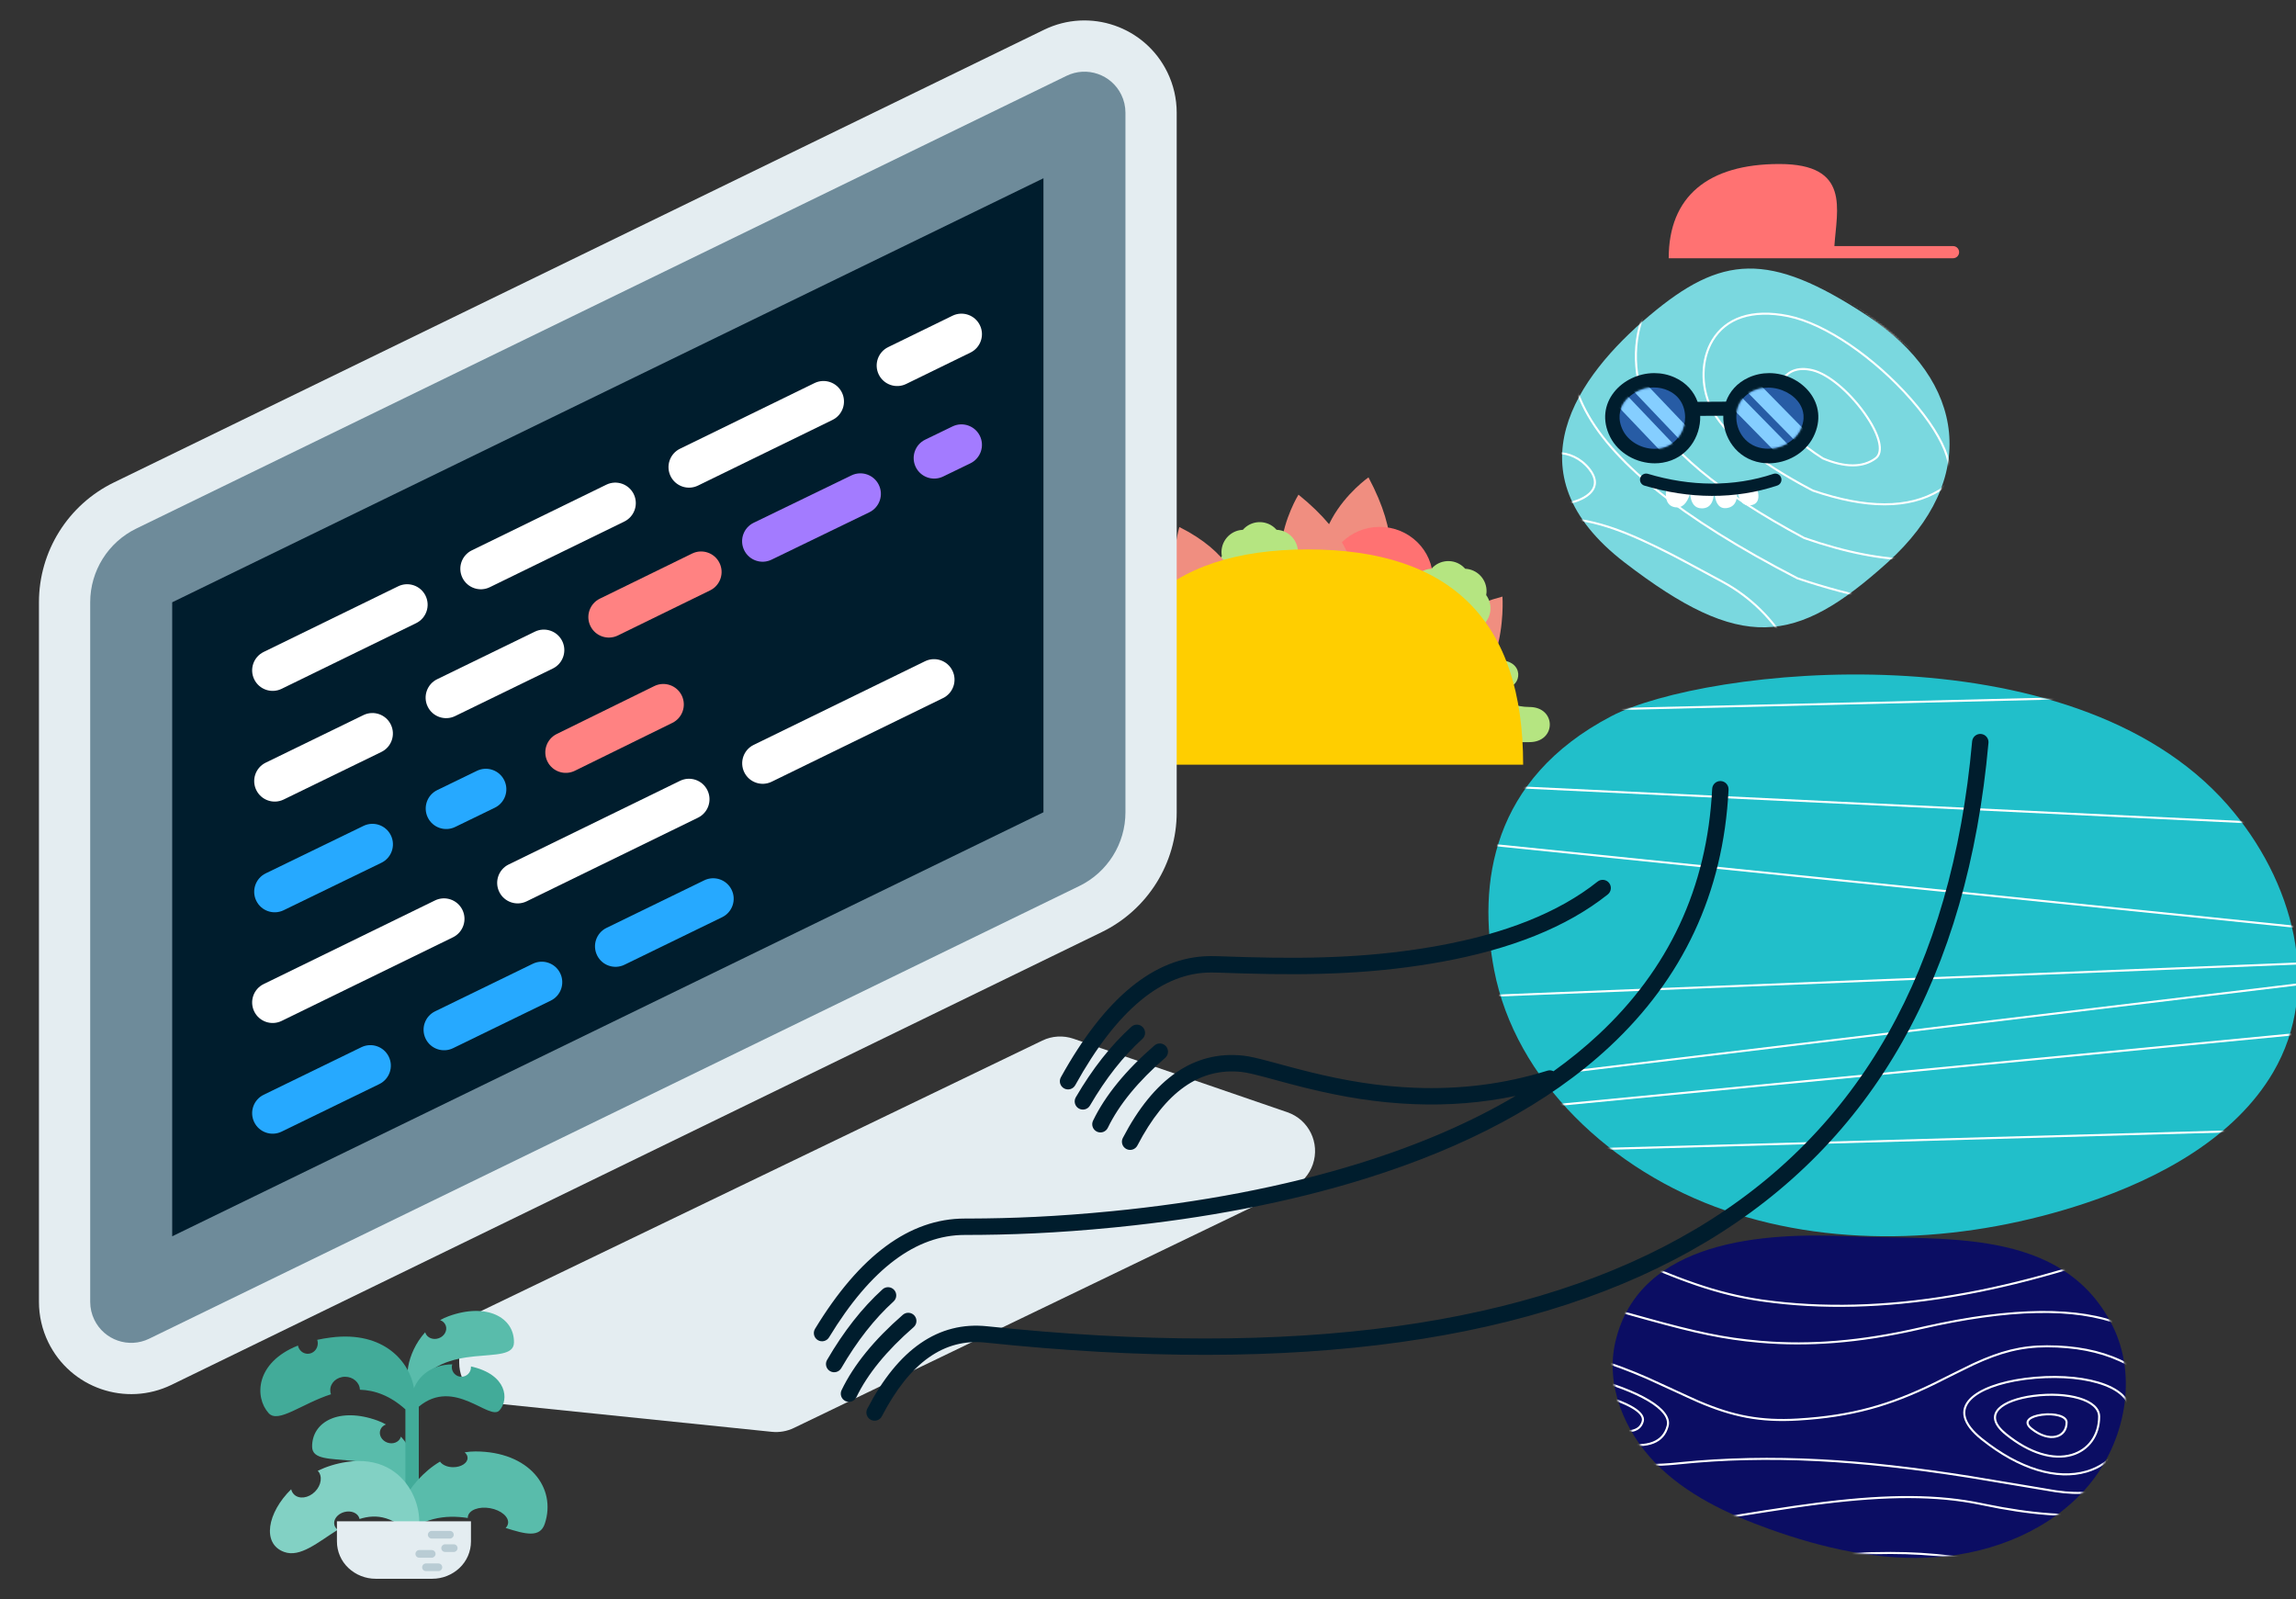 <svg viewBox="200 240 1120 780" xmlns="http://www.w3.org/2000/svg" xmlns:xlink="http://www.w3.org/1999/xlink" overflow="visible" width="1120px" height="780px"><rect x="200" y="240" width="1120" height="780" fill="#333333" stroke="none"/><defs><path d="M256.963,311.34 C443.936,235.343 398.48,-0.581 230.905,0.812 C63.331,2.205 24.21,38.513 3.469,128.569 C-19.235,227.154 69.989,387.336 256.963,311.34" id="masterclose-upsworking-path-1"/><path d="M307.298,52.903 C306.186,-19.451 7.359,-14.002 0.921,51.547 C-5.516,117.096 48.436,124.844 112.599,120.904 C167.078,117.559 308.411,125.257 307.298,52.903" id="masterclose-upsworking-path-3"/><path d="M32.885,134.865 C10.36,118.804 -3.667,90.08 1.584,62.998 C5.913,40.668 22.508,21.918 42.655,11.198 C63.03,0.357 87.496,-3.024 109.83,2.861 C132.163,8.745 152.018,24.07 162.433,44.599 C172.848,65.128 173.335,90.596 162.845,111.087 C145.226,145.498 101.452,157.839 65.819,149.474 C54.048,146.71 42.736,141.888 32.885,134.865" id="masterclose-upsworking-path-5"/><path d="M9.415,1.563 C-4.602,-2.26 -1.585,17.563 9.415,20.563 C20.415,23.563 27.415,23.563 37.415,20.563 C51.108,16.456 49.897,-2.597 37.415,1.563 C28.415,4.563 20.415,4.563 9.415,1.563 Z" id="masterclose-upsworking-path-7"/></defs><g id="Master/Close Ups/Working" stroke="none" stroke-width="1" fill="none" fill-rule="evenodd"><g id="Food" transform="translate(707, 418) scale(1 1)"><g id="Food/Taco" stroke="none" stroke-width="1" fill="none" fill-rule="evenodd"><g id="Group" transform="translate(-1, 54)"><path d="M59.211,130 C35.211,130 18.789,130 9.947,130 C-3.316,130 -3.316,112.857 9.947,112.857 C23.211,112.857 28.895,103.333 21.316,103.333 C13.737,103.333 11.842,90 25.105,90 C33.947,90 46.579,90 63,90 L59.211,130 Z" id="Path-39" fill="#B5E581"/><path d="M246.211,130 C222.211,130 205.789,130 196.947,130 C183.684,130 183.684,112.857 196.947,112.857 C210.211,112.857 215.895,103.333 208.316,103.333 C200.737,103.333 198.842,90 212.105,90 C220.947,90 233.579,90 250,90 L246.211,130 Z" id="Path-39-Copy" fill="#B5E581" transform="translate(218.5, 110) scale(-1, 1) translate(-218.5, -110)"/><path d="M69.99,106 C69.99,106 86.637,66.123 24.113,53 C24.113,53 19.46,106 69.99,106" id="Fill-4" fill="#F08E80"/><path d="M178.278,62.656 C178.278,62.656 194.843,22.652 132.729,9.53 C132.729,9.53 128.072,62.687 178.278,62.656" id="Fill-4-Copy-4" fill="#F08E80" transform="translate(156.449, 36.093) rotate(50) translate(-156.449, -36.093)"/><ellipse id="Oval-Copy" fill="#FF7272" cx="167" cy="50.5" rx="26" ry="25.5"/><path d="M73.321,119.864 C73.321,119.864 89.851,79.9 27.688,66.718 C27.688,66.718 23.087,119.841 73.321,119.864" id="Fill-4-Copy-3" fill="#F08E80" transform="translate(51.445, 93.291) rotate(-23) translate(-51.445, -93.291)"/><path d="M158.345,70.271 C158.345,70.271 174.914,30.289 112.768,17.166 C112.768,17.166 108.115,70.297 158.345,70.271" id="Fill-4-Copy-5" fill="#F08E80" transform="translate(136.502, 43.719) rotate(27) translate(-136.502, -43.719)"/><path d="M108.5,62.451 C102.961,64.823 96.547,62.256 94.174,56.717 C93.979,56.262 93.815,55.793 93.684,55.316 L93.684,55.316 L93.684,55.316 C88.375,52.464 86.383,45.849 89.234,40.54 C89.469,40.104 89.733,39.684 90.024,39.283 L90.024,39.283 L90.024,39.283 C88.944,33.355 92.874,27.673 98.802,26.592 C99.29,26.503 99.783,26.448 100.278,26.426 L100.278,26.426 L100.278,26.426 C104.239,21.885 111.131,21.415 115.673,25.376 C116.046,25.702 116.397,26.053 116.722,26.426 L116.722,26.426 L116.722,26.426 C122.743,26.692 127.408,31.787 127.142,37.808 C127.12,38.303 127.064,38.796 126.976,39.283 L126.976,39.283 L126.976,39.283 C130.521,44.156 129.446,50.98 124.573,54.526 C124.173,54.817 123.753,55.081 123.316,55.316 L123.316,55.316 L123.316,55.316 C121.718,61.126 115.712,64.54 109.901,62.941 C109.424,62.81 108.955,62.646 108.5,62.451 L108.5,62.451 L108.5,62.451 Z" id="Star" fill="#B5E581"/><ellipse id="Oval" fill="#FF7272" cx="66" cy="71.5" rx="26" ry="25.5"/><path d="M101.404,83.89 C101.404,83.89 115.318,42.282 63.102,28.604 C63.102,28.604 59.202,83.901 101.404,83.89" id="Fill-4-Copy" fill="#F08E80" transform="translate(83.046, 56.247) rotate(12) translate(-83.046, -56.247)"/><path d="M225.325,114 C225.325,114 239.197,72.618 187.094,59 C187.094,59 183.216,114 225.325,114" id="Fill-4-Copy-2" fill="#F08E80" transform="translate(207, 86.5) scale(-1, 1) translate(-207, -86.5)"/><path d="M200.5,81.451 C194.961,83.823 188.547,81.256 186.174,75.717 C185.979,75.262 185.815,74.793 185.684,74.316 L185.684,74.316 L185.684,74.316 C180.375,71.464 178.383,64.849 181.234,59.54 C181.469,59.104 181.733,58.684 182.024,58.283 L182.024,58.283 L182.024,58.283 C180.944,52.355 184.874,46.673 190.802,45.592 C191.29,45.503 191.783,45.448 192.278,45.426 L192.278,45.426 L192.278,45.426 C196.239,40.885 203.131,40.415 207.673,44.376 C208.046,44.702 208.397,45.053 208.722,45.426 L208.722,45.426 L208.722,45.426 C214.743,45.692 219.408,50.787 219.142,56.808 C219.12,57.303 219.064,57.796 218.976,58.283 L218.976,58.283 L218.976,58.283 C222.521,63.156 221.446,69.98 216.573,73.526 C216.173,73.817 215.753,74.081 215.316,74.316 L215.316,74.316 L215.316,74.316 C213.718,80.126 207.712,83.54 201.901,81.941 C201.424,81.81 200.955,81.646 200.5,81.451 L200.5,81.451 L200.5,81.451 Z" id="Star-Copy" fill="#B5E581"/><path d="M27,141 L237,141 C237,71 202,36 132,36 C62,36 27,71 27,141 Z" id="Path-38" fill="#FFCE00"/></g></g></g><g id="Computer" transform="translate(219, 249)"><path d="M490.308,5.513 L36.556,226.339 C14.192,237.223 0,259.914 0,284.786 L0,626.024 C0,632.847 1.552,639.581 4.537,645.716 C15.413,668.063 42.345,677.362 64.692,666.487 L518.444,445.661 C540.808,434.777 555,412.086 555,387.214 L555,45.976 C555,39.153 553.448,32.419 550.463,26.284 C539.587,3.937 512.655,-5.362 490.308,5.513 Z M505,53.969 L505,387.214 L505,387.558 C504.868,393.162 501.622,398.241 496.564,400.702 L50,618.03 L50,284.786 C50,279.046 53.275,273.81 58.436,271.298 L505,53.969 Z" id="Monitor" fill="#E4EDF1" fill-rule="nonzero"/><path d="M527.983,37.224 C529.31,39.951 530,42.944 530,45.976 L530,387.214 C530,402.52 521.266,416.484 507.504,423.181 L53.752,644.007 C43.82,648.841 31.85,644.708 27.017,634.776 C25.69,632.049 25,629.056 25,626.024 L25,284.786 C25,269.48 33.734,255.516 47.496,248.819 L501.248,27.993 C511.18,23.159 523.15,27.292 527.983,37.224 Z" id="Path" fill="#6E8B9A" fill-rule="nonzero"/><polygon id="Path" fill="#001D2D" fill-rule="nonzero" points="490 387.214 490 77.951 65 284.786 65 594.047"/><path d="M216.318,630.193 L489.45,498.57 C494.195,496.283 499.651,495.96 504.633,497.673 L608.994,533.541 C619.44,537.132 624.998,548.51 621.407,558.956 C619.671,564.007 615.987,568.154 611.176,570.472 L368.241,687.543 C364.908,689.15 361.194,689.8 357.514,689.422 L222.956,675.595 C212.755,674.547 205,665.954 205,655.7 L205,648.21 C205,640.529 209.398,633.527 216.318,630.193 Z" id="Keyboard" fill="#E4EDF1"/><g id="code" transform="translate(103.998, 143.998)" fill-rule="nonzero"><path d="M14.389,182.989 L79.991,150.969 C84.954,148.546 87.014,142.559 84.592,137.596 C82.169,132.632 76.182,130.573 71.219,132.995 L5.616,165.016 C0.653,167.438 -1.407,173.425 1.016,178.389 C3.438,183.352 9.425,185.411 14.389,182.989 Z M115.938,133.423 L181.54,101.403 C186.504,98.98 188.563,92.993 186.141,88.03 C183.718,83.067 177.731,81.007 172.768,83.43 L107.165,115.45 C102.202,117.872 100.142,123.86 102.565,128.823 C104.987,133.786 110.975,135.846 115.938,133.423 Z M217.487,83.858 L283.09,51.837 C288.053,49.415 290.112,43.427 287.69,38.464 C285.267,33.501 279.28,31.441 274.317,33.864 L208.714,65.884 C203.751,68.307 201.692,74.294 204.114,79.257 C206.537,84.22 212.524,86.28 217.487,83.858 Z M319.036,34.292 L350.389,18.989 C355.352,16.566 357.411,10.579 354.989,5.616 C352.566,0.653 346.579,-1.407 341.616,1.016 L310.264,16.319 C305.3,18.741 303.241,24.728 305.663,29.692 C308.086,34.655 314.073,36.714 319.036,34.292 Z" id="Path" fill="#FFF"/><path d="M15.378,236.994 L63.034,213.801 C68,211.385 70.067,205.4 67.65,200.434 C65.233,195.468 59.248,193.401 54.282,195.818 L6.626,219.011 C1.66,221.427 -0.406,227.412 2.011,232.378 C4.427,237.344 10.412,239.411 15.378,236.994 Z M99.001,196.297 L146.657,173.105 C151.623,170.688 153.69,164.703 151.273,159.737 C148.856,154.771 142.871,152.705 137.905,155.121 L90.249,178.314 C85.283,180.731 83.217,186.716 85.633,191.682 C88.05,196.648 94.035,198.714 99.001,196.297 Z" id="Path-Copy" fill="#FFF"/><path d="M178.394,156.986 L223.394,134.986 C228.356,132.56 230.412,126.572 227.986,121.61 C225.56,116.649 219.572,114.593 214.61,117.018 L169.61,139.018 C164.649,141.444 162.593,147.433 165.018,152.394 C167.444,157.356 173.433,159.412 178.394,156.986 Z" id="Path-Copy" fill="#FF8282"/><path d="M253.363,120.002 L301.059,96.891 C306.029,94.483 308.106,88.502 305.698,83.531 C303.289,78.561 297.308,76.484 292.338,78.893 L244.642,102.003 C239.672,104.411 237.595,110.393 240.003,115.363 C242.411,120.333 248.393,122.41 253.363,120.002 Z M337.056,79.449 L350.363,73.002 C355.333,70.593 357.41,64.612 355.002,59.642 C352.593,54.672 346.612,52.595 341.642,55.003 L328.335,61.451 C323.365,63.859 321.288,69.84 323.696,74.81 C326.104,79.781 332.086,81.857 337.056,79.449 Z" id="Path-Copy" fill="#A37BFF"/><path d="M15.369,290.998 L63.048,267.853 C68.017,265.441 70.089,259.458 67.677,254.49 C65.266,249.522 59.283,247.449 54.314,249.861 L6.635,273.006 C1.667,275.418 -0.406,281.401 2.006,286.369 C4.418,291.338 10.401,293.41 15.369,290.998 Z M99.033,250.385 L118.369,240.998 C123.338,238.586 125.41,232.604 122.998,227.635 C120.586,222.667 114.604,220.594 109.635,223.006 L90.299,232.393 C85.33,234.805 83.258,240.788 85.67,245.756 C88.081,250.724 94.064,252.797 99.033,250.385 Z" id="Path-Copy-2" fill="#26A9FF"/><path d="M157.411,222.978 L204.982,199.61 C209.939,197.175 211.983,191.182 209.548,186.225 C207.113,181.268 201.121,179.224 196.164,181.659 L148.593,205.027 C143.636,207.462 141.592,213.454 144.027,218.411 C146.462,223.368 152.454,225.413 157.411,222.978 Z" id="Path-Copy-2" fill="#FF8282"/><path d="M14.389,344.989 L97.965,304.196 C102.928,301.773 104.987,295.786 102.565,290.823 C100.142,285.86 94.155,283.8 89.192,286.223 L5.616,327.016 C0.653,329.438 -1.407,335.425 1.016,340.389 C3.438,345.352 9.425,347.411 14.389,344.989 Z M133.911,286.651 L217.487,245.858 C222.45,243.435 224.51,237.448 222.087,232.485 C219.665,227.521 213.678,225.462 208.714,227.884 L125.138,268.677 C120.175,271.1 118.116,277.087 120.538,282.05 C122.961,287.013 128.948,289.073 133.911,286.651 Z M253.434,228.312 L337.01,187.519 C341.973,185.097 344.032,179.109 341.61,174.146 C339.187,169.183 333.2,167.123 328.237,169.546 L244.661,210.339 C239.698,212.761 237.638,218.749 240.061,223.712 C242.483,228.675 248.47,230.735 253.434,228.312 Z" id="Path-Copy-3" fill="#FFF"/><path d="M14.379,398.994 L62.034,375.799 C67,373.382 69.066,367.397 66.649,362.431 C64.232,357.465 58.247,355.399 53.281,357.816 L5.626,381.011 C0.66,383.428 -1.406,389.413 1.011,394.379 C3.428,399.345 9.413,401.411 14.379,398.994 Z M98,358.293 L145.655,335.098 C150.621,332.681 152.687,326.696 150.27,321.73 C147.853,316.765 141.868,314.698 136.902,317.115 L89.247,340.31 C84.281,342.727 82.215,348.712 84.632,353.678 C87.049,358.644 93.034,360.71 98,358.293 Z M181.621,317.593 L229.276,294.398 C234.242,291.981 236.308,285.996 233.891,281.03 C231.474,276.064 225.489,273.998 220.523,276.415 L172.868,299.61 C167.902,302.027 165.836,308.012 168.253,312.978 C170.67,317.944 176.655,320.01 181.621,317.593 Z" id="Path-Copy-4" fill="#26A9FF"/></g></g><g id="Plants" transform="translate(327, 870) scale(0.467 0.467)"><g id="Plants/Tropical" stroke="none" stroke-width="1" fill="none" fill-rule="evenodd"><path d="M207.045,25 C249.395,25 271.301,49.634 261.808,74.268 C252.316,98.901 193.514,44.575 146.783,85 C137.488,75.227 152.352,46.144 178.348,32.379 C178.328,32.62 178.318,32.862 178.318,33.105 C178.318,38.628 183.385,43.105 189.636,43.105 C195.887,43.105 200.954,38.628 200.954,33.105 C200.954,30.232 199.583,27.642 197.387,25.818 C200.523,25.285 203.747,25 207.045,25 Z" id="Combined-Shape-Copy-2" fill="#59BCAB" fill-rule="nonzero" transform="translate(204, 55) rotate(-20) translate(-204, -55)"/><path d="M118.045,134 C160.395,134 182.301,158.634 172.808,183.268 C163.316,207.901 104.514,153.575 57.783,194 C48.488,184.227 63.352,155.144 89.348,141.379 C89.328,141.62 89.318,141.862 89.318,142.105 C89.318,147.628 94.385,152.105 100.636,152.105 C106.887,152.105 111.954,147.628 111.954,142.105 C111.954,139.232 110.583,136.642 108.387,134.818 C111.523,134.285 114.747,134 118.045,134 Z" id="Combined-Shape-Copy" fill="#59BCAB" fill-rule="nonzero" transform="translate(115, 164) scale(-1, 1) rotate(-20) translate(-115, -164)"/><path d="M160.482,100.964 C165.474,88.571 178.214,76.426 200.454,76.011 C200.159,76.956 200,77.959 200,79 C200,84.523 204.477,89 210,89 C215.523,89 220,84.523 220,79 C220,78.733 219.99,78.469 219.969,78.207 C257.98,86.686 259.869,112.923 249.797,124.1 C239.354,135.688 202.636,89.209 165.501,120.244 L165.5,279 C165.5,282.866 162.366,286 158.5,286 C154.715,286 151.631,282.995 151.504,279.241 L151.5,279 L151.501,123.055 C135.408,108.542 119.317,103.038 103.991,102.539 C103.726,95.023 96.892,89 88.5,89 C79.94,89 73,95.268 73,103 C73,104.5 73.261,105.945 73.745,107.3 C43.049,117.199 18.622,138.08 8.642,126.991 C-6.221,110.477 -5.402,74.189 39.25,56.413 C40.304,61.328 44.493,65 49.5,65 C55.299,65 60,60.075 60,54 C60,52.74 59.798,51.529 59.425,50.402 C63.865,49.447 68.601,48.638 73.642,47.991 C129.611,40.816 156.182,74.036 160.482,100.964 Z" id="Combined-Shape" fill="#42AB99" fill-rule="nonzero"/><path d="M224.535,167 C280.649,167 309.673,204.772 297.096,242.544 C292.093,257.568 276.754,253.437 256.196,246.913 C257.526,245.613 258.407,244.08 258.71,242.36 C259.916,235.512 251.509,228.304 239.932,226.261 C228.356,224.217 217.993,228.112 216.787,234.96 C216.697,235.471 216.661,235.984 216.675,236.497 C193.283,232.953 167.865,235.798 144.688,259 C132.232,243.845 152.517,198.406 187.689,177.606 C189.986,181.053 195.291,183.465 201.468,183.465 C209.75,183.465 216.464,179.128 216.464,173.78 C216.464,171.589 215.337,169.568 213.438,167.945 C217.055,167.327 220.759,167 224.535,167 Z" id="Combined-Shape" fill="#59BCAB" fill-rule="nonzero"/><path d="M89.969,178.014 C157.748,167.791 175.913,237.768 161.224,258.769 C140.51,234.402 121.357,231.857 103.596,237.576 C103.558,237.365 103.51,237.151 103.453,236.939 C101.952,231.338 94.897,228.361 87.695,230.291 C80.493,232.221 75.872,238.326 77.373,243.927 C77.909,245.928 79.154,247.594 80.861,248.821 C60.268,261.716 41.711,278.126 24.866,272 C1.424,263.475 7.081,231.156 32.204,206.513 C32.677,208.549 33.643,210.391 35.126,211.874 C40.398,217.146 50.212,215.88 57.046,209.046 C63.85,202.242 65.135,192.484 59.943,187.195 C68.96,182.89 79.02,179.665 89.969,178.014 Z" id="Combined-Shape" fill="#82D1C4" fill-rule="nonzero"/><g id="Group" transform="translate(80, 240)"><path d="M0,0 L140,0 L140,21.028 C140,31.527 135.657,41.558 128,48.741 C120.291,55.974 110.116,60 99.545,60 L40.455,60 C29.884,60 19.709,55.974 12,48.741 C4.343,41.558 8.39115806e-15,31.527 0,21.028 L0,0 L0,0 Z" id="Rectangle" fill="#E4EDF1"/><path d="M106,44 C108.209,44 110,45.791 110,48 C110,50.142 108.316,51.891 106.2,51.995 L106,52 L93,52 C90.791,52 89,50.209 89,48 C89,45.858 90.684,44.109 92.8,44.005 L93,44 L106,44 Z M99,30 C101.209,30 103,31.791 103,34 C103,36.142 101.316,37.891 99.2,37.995 L99,38 L86,38 C83.791,38 82,36.209 82,34 C82,31.858 83.684,30.109 85.8,30.005 L86,30 L99,30 Z M122,24 C124.209,24 126,25.791 126,28 C126,30.142 124.316,31.891 122.2,31.995 L122,32 L113,32 C110.791,32 109,30.209 109,28 C109,25.858 110.684,24.109 112.8,24.005 L113,24 L122,24 Z M118,10 C120.209,10 122,11.791 122,14 C122,16.142 120.316,17.891 118.2,17.995 L118,18 L99,18 C96.791,18 95,16.209 95,14 C95,11.858 96.684,10.109 98.8,10.005 L99,10 L118,10 Z" id="Combined-Shape" fill="#B9CCD4" fill-rule="nonzero"/></g></g></g><g transform="translate(1124, 600) scale(-1, 1) translate(-1124, -600) translate(584, 0) scale(1 1)" id="Master/Character/Bust"><defs><path d="M256.963,311.34 C443.936,235.343 398.48,-0.581 230.905,0.812 C63.331,2.205 24.21,38.513 3.469,128.569 C-19.235,227.154 69.989,387.336 256.963,311.34" id="mastercharacterbust-path-1"/><path d="M307.298,52.903 C306.186,-19.451 7.359,-14.002 0.921,51.547 C-5.516,117.096 48.436,124.844 112.599,120.904 C167.078,117.559 308.411,125.257 307.298,52.903" id="mastercharacterbust-path-3"/><path d="M32.885,134.865 C10.36,118.804 -3.667,90.08 1.584,62.998 C5.913,40.668 22.508,21.918 42.655,11.198 C63.03,0.357 87.496,-3.024 109.83,2.861 C132.163,8.745 152.018,24.07 162.433,44.599 C172.848,65.128 173.335,90.596 162.845,111.087 C145.226,145.498 101.452,157.839 65.819,149.474 C54.048,146.71 42.736,141.888 32.885,134.865" id="mastercharacterbust-path-5"/><path d="M9.415,1.563 C-4.602,-2.26 -1.585,17.563 9.415,20.563 C20.415,23.563 27.415,23.563 37.415,20.563 C51.108,16.456 49.897,-2.597 37.415,1.563 C28.415,4.563 20.415,4.563 9.415,1.563 Z" id="mastercharacterbust-path-7"/></defs><g id="Master/Character/Bust" stroke="none" stroke-width="1" fill="none" fill-rule="evenodd"><g id="Bodies" transform="translate(290, 534) scale(1 1)"><defs><path d="M34.876,63.625 C2.784,100.268 -11.593,152.81 12.686,194.117 C31.23,225.665 67.35,245.63 104.31,257.928 C160.438,276.603 223.892,280.647 279.803,261.443 C335.713,242.238 382.354,197.727 392.639,144.222 C400.72,102.183 394.099,50.985 335.498,20.351 C290.44,-3.203 111.236,-23.563 34.876,63.625" id="bodiesgreen-b-path-1"/><path d="M143.677,352.328 C131.006,377.228 137.22,409.211 155.202,430.593 C173.185,451.974 201.107,463.4 228.965,465.524 C256.823,467.648 284.722,461.25 311.016,451.806 C331.365,444.497 351.537,435.009 366.613,419.509 C381.688,404.008 390.929,381.482 385.993,360.431 C374.273,310.444 312.926,307.159 271.858,309.057 C226.927,311.134 168.228,304.084 143.677,352.328" id="bodiesgreen-b-path-3"/></defs><g id="Bodies/Green B" stroke="none" stroke-width="1" fill="none" fill-rule="evenodd"><g id="Group" transform="translate(52.5, 35)"><mask id="bodiesgreen-b-mask-2" fill="#fff"><use xlink:href="#bodiesgreen-b-path-1"/></mask><use id="Mask" fill="#21BFCA" xlink:href="#bodiesgreen-b-path-1"/><g id="Patterns" mask="url(#bodiesgreen-b-mask-2)"><g transform="translate(-5, -20)" id="Group"><g transform="translate(0, 0.39)"><polygon id="Path-48" fill="#FFF" fill-rule="nonzero" points="404.99 -0.5 405.01 0.5 0.01 8.6 -0.01 7.6"/><polygon id="Path-49" fill="#FFF" fill-rule="nonzero" points="0.012 27.85 405.012 37.57 404.988 38.57 -0.012 28.85"/><polygon id="Path-50" fill="#FFF" fill-rule="nonzero" points="404.976 73.211 405.024 74.209 0.024 93.649 -0.024 92.651"/><polygon id="Path-51" fill="#FFF" fill-rule="nonzero" points="404.949 101.563 405.051 102.557 0.051 143.867 -0.051 142.873"/><polygon id="Path-52" fill="#FFF" fill-rule="nonzero" points="0.06 169.604 405.06 218.204 404.94 219.196 -0.06 170.596"/><polygon id="Path-53" fill="#FFF" fill-rule="nonzero" points="0.048 193.902 405.048 232.782 404.952 233.778 -0.048 194.898"/><polygon id="Path-54" fill="#FFF" fill-rule="nonzero" points="0.014 240.88 405.014 252.22 404.986 253.22 -0.014 241.88"/><polygon id="Path-55" fill="#FFF" fill-rule="nonzero" points="404.954 280.572 405.046 281.568 0.046 318.828 -0.046 317.832"/><polygon id="Path-56" fill="#FFF" fill-rule="nonzero" points="404.99 327.55 405.01 328.55 0.01 336.65 -0.01 335.65"/><polygon id="Path-57" fill="#FFF" fill-rule="nonzero" points="404.989 353.47 405.011 354.47 0.011 363.38 -0.011 362.38"/><polygon id="Path-58" fill="#FFF" fill-rule="nonzero" points="0.018 374.53 405.018 389.11 404.982 390.11 -0.018 375.53"/><polygon id="Path-59" fill="#FFF" fill-rule="nonzero" points="0.02 159.88 405.02 176.08 404.98 177.08 -0.02 160.88"/></g></g></g></g><mask id="bodiesgreen-b-mask-4" fill="#fff"><use xlink:href="#bodiesgreen-b-path-3"/></mask><use id="Mask" fill="#0B0D63" xlink:href="#bodiesgreen-b-path-3"/><g id="Patterns" mask="url(#bodiesgreen-b-mask-4)"><g transform="translate(324, 325) rotate(90) translate(-324, -325) translate(95, 90)" id="Group"><g transform="translate(0, 0)"><path d="M396.582,46.777 C407.685,131.913 423.278,188.483 443.325,216.449 C473.705,258.829 454.389,387.23 408.964,442.474 L407.579,444.126 L406.819,443.476 C452.959,389.505 472.901,259.424 442.512,217.031 C422.543,189.174 407.027,133.328 395.926,49.456 L395.591,46.906 L396.582,46.777 Z" id="Path-4" fill="#FFF" fill-rule="nonzero"/><path d="M386.267,46.811 C390.498,116.639 401.075,180.116 417.998,237.24 C434.8,293.958 424.579,366.481 387.364,454.812 L386.228,457.493 L385.308,457.101 C423.367,367.751 433.934,294.557 417.039,237.524 C400.276,180.939 389.733,118.139 385.408,49.124 L385.269,46.871 L386.267,46.811 Z" id="Path-5" fill="#FFF" fill-rule="nonzero"/><path d="M394.282,231.48 C384.872,233.683 379.341,260.794 378.905,297.732 C378.49,332.856 382.935,365.11 390.152,373.469 C397.422,381.888 403.484,378.716 408.258,366.008 L408.402,365.62 C412.213,355.264 415.196,339.323 418.014,316.836 C420.374,298.014 419.467,275.619 415.595,258.587 C411.276,239.594 403.863,229.238 394.282,231.48 Z M414.62,258.809 C418.465,275.724 419.367,298.002 417.022,316.711 L416.665,319.518 C413.96,340.458 411.08,355.446 407.463,365.274 L407.188,366.009 C402.677,377.817 397.476,380.421 390.909,372.815 C383.919,364.721 379.493,332.6 379.905,297.743 L379.937,295.576 C380.555,260.364 386.004,234.445 394.51,232.454 C403.318,230.392 410.412,240.305 414.62,258.809 Z" id="Path-6" fill="#FFF" fill-rule="nonzero"/><path d="M398.878,257.516 C393.89,258.947 391.015,275.659 390.686,298.785 L390.669,300.209 C390.451,322.79 392.778,343.5 396.583,348.904 C398.627,351.806 400.623,352.691 402.464,351.464 C404.034,350.418 405.373,347.842 406.58,343.82 L406.796,343.08 C408.691,336.413 410.194,326.401 411.616,312.484 C412.852,300.392 412.377,286.007 410.348,275.064 C408.065,262.746 404.131,256.008 398.878,257.516 Z M409.365,275.246 C411.376,286.093 411.848,300.383 410.621,312.383 L410.299,315.454 C408.923,328.226 407.452,337.434 405.622,343.533 C404.479,347.343 403.224,349.755 401.91,350.632 C400.626,351.488 399.172,350.843 397.401,348.328 C393.806,343.222 391.5,322.97 391.663,300.889 L391.685,298.837 C392.007,276.376 394.862,259.709 399.154,258.477 C403.525,257.222 407.186,263.494 409.365,275.246 Z" id="Path-6" fill="#FFF" fill-rule="nonzero"/><path d="M376.023,374.416 C376.707,377.788 379.617,392.159 380.398,396.278 L380.702,397.896 C382.033,405.064 382.889,410.719 383.359,415.782 C384.551,428.595 383.176,437.501 378.467,443.79 L378.225,444.108 L377.435,443.494 C382.149,437.432 383.554,428.676 382.364,415.874 C381.879,410.66 380.981,404.801 379.569,397.277 L379.173,395.207 C378.026,389.316 375,374.401 374.9,373.912 L374.413,371.447 C369.378,345.793 367.011,327.328 367.011,307.247 C367.011,281.099 369.581,260.663 375.63,229.887 L378.977,213.108 C379.177,212.095 379.363,211.14 379.544,210.207 L380.098,207.32 C381.194,201.535 382.054,196.577 382.77,191.805 C384.427,180.773 385.268,170.938 385.268,161.166 C385.268,131.491 358.112,93.945 303.759,48.603 L302.104,47.226 L302.742,46.456 C358.411,92.592 386.268,130.802 386.268,161.166 C386.268,170.992 385.422,180.876 383.759,191.953 L383.514,193.556 C382.763,198.391 381.858,203.481 380.705,209.468 L379.754,214.334 L377.13,227.456 L376.358,231.369 C370.502,261.371 368.011,281.543 368.011,307.247 C368.011,327.251 370.371,345.66 375.393,371.249 L376.023,374.416 Z" id="Path-7" fill="#FFF" fill-rule="nonzero"/><path d="M323.454,47.141 L324.254,46.541 L325.574,48.293 C347.002,76.622 362.373,90.801 371.48,90.801 C380.422,90.801 383.059,76.531 379.046,47.787 L378.923,46.912 L379.913,46.771 L380.161,48.55 C384.08,77.317 381.298,91.801 371.48,91.801 C361.918,91.801 346.422,77.513 324.787,48.91 L323.454,47.141 Z" id="Path-8" fill="#FFF" fill-rule="nonzero"/><path d="M344.173,46.683 C348.892,60.844 355.943,69.724 365.311,73.368 C369.794,75.112 372.236,73.949 372.972,69.778 C373.734,65.46 372.611,58.049 369.589,47.588 L369.413,46.982 L370.372,46.701 C373.568,57.62 374.768,65.355 373.957,69.952 C373.105,74.778 369.991,76.262 364.949,74.3 C355.412,70.591 348.246,61.69 343.441,47.641 L343.224,46.999 L344.173,46.683 Z" id="Path-9" fill="#FFF" fill-rule="nonzero"/><path d="M290.839,46.459 C321.072,71.923 341.763,101.906 352.906,136.4 C356.788,148.421 357.803,163.085 356.494,181.669 L356.327,183.919 C355.4,195.935 354.152,205.214 350.442,228.662 L347.62,246.417 C345.78,258.137 344.627,266.142 343.583,274.679 C339.831,305.364 339.639,329.406 344.015,350.772 L344.188,351.603 C354.177,398.932 350.103,429.671 331.854,443.78 L331.296,444.202 L330.7,443.399 C348.836,429.924 353.142,399.881 343.505,353.228 L343.209,351.809 C338.687,330.386 338.774,306.365 342.446,275.754 L342.929,271.842 C343.913,264.08 345.038,256.388 346.75,245.511 L349.832,226.113 C353.369,203.657 354.521,194.77 355.426,182.577 C356.832,163.643 355.858,148.795 351.954,136.708 C340.982,102.739 320.698,73.167 291.094,47.985 L290.194,47.224 L290.839,46.459 Z" id="Path-10" fill="#FFF" fill-rule="nonzero"/><path d="M274.936,46.813 L275.934,46.869 C274.877,65.895 279.997,80.901 292.662,102.426 L293.798,104.342 C294.342,105.253 294.913,106.202 295.548,107.252 L300.375,115.185 L301.805,117.553 C310.493,132.015 315.329,141.573 319.172,153.028 C324.303,168.323 326.202,184.272 324.453,202.292 L324.352,203.295 C319.707,247.893 322.498,292.049 330.643,344.099 L331.117,347.092 C332.762,357.309 337.148,382.893 337.842,387.356 C341.538,411.121 333.718,429.959 314.412,443.792 L313.823,444.21 L313.248,443.392 C332.477,429.877 340.371,411.511 336.961,388.217 L336.803,387.185 C335.933,381.703 331.352,354.99 329.929,345.993 C321.653,293.689 318.715,249.371 323.205,204.681 L323.357,203.191 C325.262,184.903 323.405,168.79 318.224,153.346 C314.34,141.771 309.428,132.131 300.478,117.286 L294.969,108.225 C293.939,106.527 293.08,105.096 292.252,103.698 C279.316,81.862 273.976,66.654 274.901,47.484 L274.936,46.813 Z" id="Path-11" fill="#FFF" fill-rule="nonzero"/><path d="M292.076,345.892 C287.223,350.673 283.669,360.61 282.083,372.879 C278.624,399.63 285.047,424.453 298.454,424.453 C312.981,424.453 324.476,416.153 328.304,402.854 C332.467,388.388 327.247,370.033 312.338,351.394 C304.745,341.9 297.735,340.315 292.076,345.892 Z M311.558,352.018 C326.278,370.423 331.407,388.455 327.343,402.577 C323.641,415.44 312.544,423.453 298.454,423.453 C285.963,423.453 279.688,399.203 283.075,373.008 L283.243,371.768 C284.877,360.274 288.282,351.033 292.777,346.604 C297.952,341.506 304.296,342.94 311.558,352.018 Z" id="Path-12" fill="#FFF" fill-rule="nonzero"/><path d="M296.821,359.732 C293.701,362.775 291.429,369.063 290.416,376.82 C288.204,393.752 292.315,409.476 301.001,409.476 C310.313,409.476 317.691,404.202 320.147,395.755 C322.812,386.588 319.477,374.98 309.966,363.21 C305.08,357.162 300.506,356.138 296.821,359.732 Z M309.188,363.838 C318.509,375.373 321.751,386.657 319.187,395.476 C316.858,403.487 309.877,408.476 301.001,408.476 C293.228,408.476 289.268,393.327 291.407,376.95 C292.394,369.395 294.597,363.298 297.519,360.448 C300.721,357.326 304.634,358.201 309.188,363.838 Z" id="Path-12" fill="#FFF" fill-rule="nonzero"/><path d="M302.043,374.411 C300.833,375.612 299.975,378.029 299.594,381 C298.756,387.524 300.316,393.598 303.807,393.598 C311.829,393.598 314.396,384.609 307.358,375.742 C305.453,373.342 303.555,372.91 302.043,374.411 Z M306.575,376.364 C313.148,384.644 310.876,392.598 303.807,392.598 C301.233,392.598 299.82,387.094 300.585,381.127 C300.941,378.357 301.732,376.129 302.748,375.12 C303.773,374.102 305.002,374.382 306.575,376.364 Z" id="Path-12" fill="#FFF" fill-rule="nonzero"/><path d="M262.235,46.818 L263.234,46.865 L263.109,49.654 C261.605,84.814 263.128,113.321 267.29,137.155 C270.635,156.312 275.377,171.46 282.345,187.527 L282.803,188.576 C284.659,192.809 292.301,209.099 294.073,213.222 C301.233,229.889 304.027,243.449 302.922,262.023 C301.355,288.358 295.989,306.786 285.655,328.15 L285.026,329.438 C283.736,332.032 277.64,344.126 275.967,347.719 C269.958,360.628 267.204,370.91 267.204,383.463 C267.204,410.556 276.209,430.385 294.22,443.008 L294.768,443.388 L294.202,444.213 C275.536,431.411 266.204,411.141 266.204,383.463 C266.204,371.012 268.879,360.763 274.685,348.108 L275.24,346.916 C277.264,342.632 283.682,329.916 284.317,328.616 C294.884,306.976 300.343,288.526 301.924,261.964 C303.001,243.863 300.347,230.597 293.505,214.441 L293.154,213.617 C291.391,209.512 283.75,193.227 281.887,188.978 C274.638,172.449 269.737,156.985 266.305,137.327 L265.98,135.43 C261.998,111.591 260.605,83.156 262.171,48.219 L262.235,46.818 Z" id="Path-13" fill="#FFF" fill-rule="nonzero"/><path d="M278.386,112.289 C273.543,114.712 275.105,135.889 281.022,158.619 L281.202,159.308 C287.896,184.678 297.075,201.22 305.724,198.964 C314.18,196.757 316.752,188.783 314.823,176.963 C313.511,168.928 310.111,159.548 306.839,153.003 L306.525,152.32 C305.234,149.475 300.408,138.703 297.997,133.765 L297.761,133.283 C294.636,126.968 291.735,121.925 288.984,118.262 L288.519,117.655 C284.742,112.813 281.358,110.803 278.386,112.289 Z M288.184,118.862 C290.794,122.338 293.56,127.107 296.533,133.061 L297.198,134.408 C299.958,140.089 305.659,152.878 305.944,153.45 C309.175,159.912 312.543,169.203 313.836,177.124 C315.692,188.499 313.287,195.957 305.472,197.996 C297.781,200.003 288.876,184.112 282.366,159.793 L282.169,159.053 C276.277,136.72 274.645,115.279 278.834,113.184 C281.326,111.937 284.485,113.936 288.184,118.862 Z" id="Path-14" fill="#FFF" fill-rule="nonzero"/><path d="M288.682,140.187 C285.957,141.557 286.778,152.843 289.94,165.089 L290.054,165.526 C293.643,179.204 298.549,188.097 303.344,186.839 C307.978,185.623 309.38,181.251 308.34,174.845 C307.671,170.721 305.985,165.946 304.313,162.468 L304.054,161.935 C303.698,161.164 300.854,154.755 299.444,151.84 L299.272,151.487 C297.61,148.108 296.065,145.408 294.596,143.44 C292.432,140.542 290.465,139.29 288.682,140.187 Z M293.795,144.039 C295.22,145.947 296.737,148.6 298.375,151.929 L298.944,153.115 C300.494,156.401 303.048,162.162 303.19,162.447 C304.893,165.873 306.671,170.807 307.353,175.005 C308.32,180.967 307.084,184.824 303.09,185.872 C299.225,186.886 294.553,178.512 291.141,165.726 L290.802,164.423 C287.898,152.973 287.124,142.09 289.132,141.08 C290.311,140.487 291.896,141.495 293.795,144.039 Z" id="Path-14" fill="#FFF" fill-rule="nonzero"/><path d="M251.145,46.692 L252.099,46.99 C243.293,75.213 239.9,99.314 240.858,122.025 L240.93,123.594 C241.761,140.246 244.554,154.456 250.542,176.381 L254.005,188.862 C260.531,212.484 263.383,225.702 264.924,242.824 L264.983,243.493 C267.031,266.911 265.248,291.638 258.767,320.303 L258.46,321.649 C238.613,407.843 255.654,451.426 309.516,452.799 L311.159,452.828 L311.149,453.828 C255.74,453.3 237.676,409.904 256.891,324.04 L257.485,321.425 C264.091,292.736 265.999,268.029 264.08,244.674 L263.987,243.58 C262.428,225.76 259.49,212.325 252.525,187.267 L250.149,178.726 L249.577,176.641 C243.383,153.967 240.594,139.497 239.859,122.068 C238.91,99.574 242.205,75.734 250.758,47.939 L251.145,46.692 Z" id="Path-15" fill="#FFF" fill-rule="nonzero"/><path d="M225.909,29.779 L226.534,30.559 C201.107,50.905 191.394,72.289 193.718,97.531 C194.679,107.97 197.647,119.072 202.69,132.152 L203.054,133.09 C205.138,138.43 207.54,144.058 210.564,150.766 L211.817,153.531 C212.545,155.128 213.318,156.81 214.203,158.726 L219.802,170.804 L221.126,173.682 C235.171,204.335 241.941,223.416 244.974,245.252 C252.845,301.937 242.018,367.43 212.504,441.733 L211.604,443.987 L210.676,443.614 C240.809,368.532 251.908,302.457 243.983,245.39 L243.792,244.05 C240.654,222.663 233.791,203.639 219.779,173.144 L212.042,156.425 C211.331,154.877 210.683,153.457 210.051,152.059 L208.876,149.447 C206.206,143.475 204.032,138.346 202.123,133.453 C196.827,119.885 193.716,108.417 192.722,97.623 C190.39,72.293 200.031,50.763 225.144,30.395 L225.909,29.779 Z" id="Path-16" fill="#FFF" fill-rule="nonzero"/><path d="M193.251,37.054 L194.105,37.574 C189.991,44.334 186.949,50.346 183.99,58.462 C179.938,69.574 176.997,82.565 175.422,98 C171.399,137.439 176.605,189.174 193.642,255.873 L194.162,257.899 C219.867,357.593 216.746,427.987 184.727,469.077 L183.748,470.314 L182.969,469.686 C215.328,429.491 219.016,359.981 193.962,261.152 L193.193,258.148 C175.715,190.363 170.35,137.864 174.428,97.899 C176.011,82.382 178.97,69.311 183.05,58.12 C185.928,50.227 188.886,44.302 192.81,37.781 L193.251,37.054 Z" id="Path-17" fill="#FFF" fill-rule="nonzero"/><path d="M147.06,284.196 C136.201,296.942 128.883,317.608 128.883,339.003 C128.883,384.856 157.518,424.894 178.891,409.272 C188.353,402.356 191.314,379.961 188.7,349.222 L188.619,348.288 C186.313,322.149 180.088,293.648 174.284,281.624 C168.794,270.25 157.549,271.886 147.06,284.196 Z M173.383,282.059 C179.067,293.835 185.203,321.78 187.553,347.594 L187.623,348.376 C190.345,379.227 187.449,401.778 178.301,408.465 C157.904,423.373 129.883,384.192 129.883,339.003 C129.883,317.841 137.119,297.406 147.822,284.845 C157.91,273.004 168.284,271.494 173.383,282.059 Z" id="Path-18" fill="#FFF" fill-rule="nonzero"/><path d="M156.826,303.725 C151.325,312.272 147.624,326.109 147.624,340.432 C147.624,355.142 150.946,369.628 156.205,379.363 C161.505,389.174 168.029,392.648 173.333,387.515 C178.213,382.793 179.691,367.563 178.296,346.638 L178.202,345.272 C176.968,328.167 173.909,309.875 171.049,302.032 C168.195,294.205 162.211,295.358 156.826,303.725 Z M170.11,302.375 C172.969,310.217 176.058,328.812 177.252,346.025 L177.299,346.704 C178.67,367.29 177.207,382.375 172.638,386.797 C167.964,391.319 162.119,388.205 157.085,378.888 C151.908,369.306 148.624,354.983 148.624,340.432 C148.624,326.293 152.275,312.644 157.667,304.266 C162.677,296.482 167.614,295.531 170.11,302.375 Z" id="Path-18" fill="#FFF" fill-rule="nonzero"/><path d="M166.016,320.641 C164.964,320.907 163.913,322.138 162.943,324.114 C160.9,328.272 159.53,334.982 159.53,341.924 C159.53,349.049 160.759,356.067 162.707,360.794 C163.656,363.095 164.729,364.728 165.852,365.511 C167.151,366.418 168.492,366.173 169.582,364.79 C172.998,360.46 171.63,333.558 168.785,323.335 C168.224,321.319 167.266,320.326 166.016,320.641 Z M167.822,323.603 C170.581,333.521 171.937,360.19 168.797,364.171 C168.026,365.149 167.276,365.286 166.424,364.691 C165.492,364.041 164.514,362.552 163.632,360.413 C161.736,355.815 160.53,348.925 160.53,341.924 C160.53,335.127 161.87,328.567 163.84,324.555 C164.691,322.822 165.578,321.783 166.261,321.611 C166.833,321.467 167.387,322.042 167.822,323.603 Z" id="Path-18" fill="#FFF" fill-rule="nonzero"/><path d="M178.327,29.748 L178.865,30.59 C168.64,37.124 162.913,49.807 160.485,69.015 L160.294,70.59 C158.747,83.843 158.675,96.394 159.616,122.761 L160.285,140.499 C160.664,151.01 160.84,158.513 160.84,165.929 C160.84,185.04 157.537,198.846 150.087,214.345 L149.633,215.268 C145.788,222.954 133.052,245.714 131.344,248.939 C122.547,265.555 115.288,281.98 108.293,302.29 C107.536,304.488 106.787,306.72 106.045,308.99 C88.301,363.277 105.683,412.117 158.258,455.594 L159.862,456.91 L159.23,457.685 C105.103,413.631 87.035,363.934 105.095,308.679 C105.838,306.405 106.589,304.167 107.348,301.965 C114.2,282.066 121.309,265.882 129.862,249.606 L130.666,248.087 C133.116,243.542 146.143,220.242 149.186,213.911 C156.449,198.801 159.73,185.342 159.837,166.873 L159.84,165.929 C159.84,158.338 159.655,150.65 159.256,139.72 L158.715,125.504 C157.648,96.603 157.695,83.683 159.408,69.575 L159.582,68.2 C162.064,49.337 167.784,36.7 177.957,29.988 L178.327,29.748 Z" id="Path-19" fill="#FFF" fill-rule="nonzero"/><path d="M144.171,22.23 C144.171,53.623 140.197,83.778 132.559,115.052 L131.967,117.452 C126.274,140.312 119.476,161.22 107.848,193.382 L100.21,214.405 C99.082,217.519 98.099,220.246 97.163,222.865 L96.565,224.538 C92.859,234.938 89.854,243.722 87.17,252.107 L86.873,253.037 C80.066,274.417 75.447,293.042 72.727,311.29 C63.848,370.845 82.357,417.687 128.278,451.891 L129.678,452.924 L129.088,453.731 C81.839,419.217 62.715,371.662 71.738,311.142 C74.405,293.252 78.889,275.01 85.459,254.19 L85.92,252.733 C88.387,244.985 91.117,236.934 94.412,227.614 L96.221,222.529 C97.091,220.095 98.001,217.569 99.03,214.726 L106.089,195.304 C118.621,160.741 125.651,139.121 131.588,114.814 C139.067,84.192 143.023,54.653 143.167,23.968 L143.171,22.23 L144.171,22.23 Z" id="Path-20" fill="#FFF" fill-rule="nonzero"/><path d="M46.832,15.378 C28.986,15.378 14.581,34.288 14.581,57.559 C14.581,80.83 28.986,99.74 46.832,99.74 C64.678,99.74 79.082,80.83 79.082,57.559 C79.082,34.288 64.678,15.378 46.832,15.378 Z M46.832,16.378 C64.057,16.378 78.082,34.791 78.082,57.559 C78.082,80.328 64.057,98.74 46.832,98.74 C29.607,98.74 15.581,80.328 15.581,57.559 C15.581,34.791 29.607,16.378 46.832,16.378 Z" id="Oval" fill="#FFF" fill-rule="nonzero"/><path d="M46.832,-0.5 C20.666,-0.5 -0.5,25.514 -0.5,57.559 C-0.5,89.604 20.666,115.618 46.832,115.618 C72.998,115.618 94.164,89.604 94.164,57.559 C94.164,25.514 72.998,-0.5 46.832,-0.5 Z M46.832,0.5 C72.395,0.5 93.164,26.026 93.164,57.559 C93.164,89.092 72.395,114.618 46.832,114.618 C21.269,114.618 0.5,89.092 0.5,57.559 C0.5,26.026 21.269,0.5 46.832,0.5 Z" id="Oval" fill="#FFF" fill-rule="nonzero"/><path d="M46.832,24.905 C36.829,24.905 28.869,39.562 28.869,57.559 C28.869,75.557 36.829,90.213 46.832,90.213 C56.835,90.213 64.795,75.557 64.795,57.559 C64.795,39.562 56.835,24.905 46.832,24.905 Z M46.832,25.905 C56.118,25.905 63.795,40.041 63.795,57.559 C63.795,75.078 56.118,89.213 46.832,89.213 C37.546,89.213 29.869,75.078 29.869,57.559 C29.869,40.041 37.546,25.905 46.832,25.905 Z" id="Oval" fill="#FFF" fill-rule="nonzero"/><path d="M120.945,37.31 L121.945,37.318 C121.421,101.887 100.108,158.67 58.016,207.647 L56.734,209.129 C25.616,244.864 14.282,294.627 24.699,343.862 C35.192,393.456 66.469,436.919 112.352,462.442 L113.747,463.21 L113.269,464.088 C66.364,438.533 34.379,394.446 23.721,344.069 C13.346,295.032 24.422,245.455 55.046,209.556 L55.98,208.472 C98.337,159.831 119.982,103.432 120.923,39.257 L120.945,37.31 Z" id="Path-21" fill="#FFF" fill-rule="nonzero"/><path d="M107.656,37.273 C113.434,107.151 93.696,153.181 48.425,175.247 L47.045,175.908 L46.619,175.004 C91.987,153.619 112.062,108.474 106.826,39.454 L106.659,37.355 L107.656,37.273 Z" id="Path-22" fill="#FFF" fill-rule="nonzero"/></g></g></g></g></g><g id="Heads" transform="translate(508, 359) scale(1 1)"><defs><path d="M40.136,22.991 C88.357,-8.749 111.372,-6.56 146.442,22.991 C181.512,52.543 215.486,99.605 158.497,143.385 C101.509,187.164 75.206,183.881 30.272,143.385 C-14.661,102.889 -8.085,54.732 40.136,22.991 Z" id="headsdiamond-path-1"/></defs><g id="Heads/Diamond" stroke="none" stroke-width="1" fill="none" fill-rule="evenodd"><g id="Patterns" transform="translate(5, 12)"><mask id="headsdiamond-mask-2" fill="#fff"><use xlink:href="#headsdiamond-path-1"/></mask><use id="Mask" fill="#7AD8DF" xlink:href="#headsdiamond-path-1"/><g id="Pattern" mask="url(#headsdiamond-mask-2)"><g transform="translate(-183, -122)" id="Group"><g><path d="M349.749,276.305 L348.751,276.606 C340.862,279.034 335.122,282.006 315.089,293.243 C298.968,302.286 289.16,320.321 290.647,337.353 C292.272,355.977 306.638,369.381 331.566,372.061 C356.723,374.767 378.3,364.66 390.47,346.603 C401.997,329.5 402.682,308.46 391.414,293.38 C387.129,287.646 382.885,283.327 378.571,280.279 C369.824,274.1 360.763,273.045 349.749,276.305 Z M377.994,281.096 C382.216,284.079 386.387,288.324 390.613,293.978 C401.611,308.698 400.941,329.276 389.64,346.044 C377.678,363.795 356.46,373.733 331.672,371.067 C307.203,368.436 293.225,355.394 291.643,337.266 C290.191,320.63 299.796,302.968 315.578,294.115 L321.901,290.581 C337.574,281.86 342.62,279.457 350.033,277.264 C360.769,274.087 369.513,275.105 377.994,281.096 Z" id="Path-23" fill="#FFF" fill-rule="nonzero"/><path d="M352.741,246.462 C345.07,248.648 336.776,252.004 326.815,256.828 L321.065,259.664 C315.867,262.268 311.465,264.638 293.445,274.371 C265.947,289.223 249.215,318.853 251.75,346.823 C254.52,377.386 278.994,399.374 321.527,403.779 C364.484,408.227 401.314,391.615 422.087,361.934 C441.758,333.828 442.927,299.265 423.714,274.505 C416.396,265.073 409.15,257.973 401.793,252.968 C386.907,242.842 371.504,241.115 352.741,246.462 Z M401.231,253.795 C408.495,258.737 415.666,265.764 422.924,275.118 C441.853,299.511 440.7,333.596 421.268,361.361 C400.704,390.743 364.228,407.195 321.63,402.784 C279.549,398.426 255.47,376.792 252.746,346.733 C250.248,319.17 266.767,289.917 293.92,275.251 L310.126,266.514 C317.251,262.694 319.84,261.374 324.35,259.15 L325.481,258.593 C336.191,253.324 344.959,249.719 353.015,247.424 C371.509,242.154 386.606,243.846 401.231,253.795 Z" id="Path-23" fill="#FFF" fill-rule="nonzero"/><path d="M347.217,297.512 L346.409,297.747 C341.902,299.092 338.471,300.796 326.959,306.958 C317.48,312.032 311.711,322.157 312.587,331.733 C313.545,342.215 322.01,349.753 336.643,351.255 C351.389,352.768 364.047,347.11 371.191,336.994 C377.97,327.395 378.373,315.569 371.735,307.09 C369.222,303.882 366.731,301.462 364.194,299.752 C359.04,296.276 353.695,295.683 347.217,297.512 Z M363.635,300.581 C366.078,302.228 368.496,304.576 370.947,307.707 C377.298,315.818 376.911,327.161 370.374,336.418 C363.44,346.236 351.134,351.737 336.745,350.26 C322.564,348.805 314.495,341.62 313.582,331.642 C312.744,322.476 318.298,312.728 327.431,307.84 L331.984,305.413 C340.436,300.94 343.322,299.651 347.489,298.474 C353.699,296.721 358.74,297.281 363.635,300.581 Z" id="Path-23" fill="#FFF" fill-rule="nonzero"/><path d="M282.078,97.014 C243.671,104.691 193.475,139.046 156.271,180.645 C118.439,222.947 105.041,260.326 127.346,273.518 C158.854,292.153 202.202,292.153 257.373,273.562 C314.497,244.062 349.455,215.858 362.315,188.869 C372.434,167.633 371.987,140.751 360.25,121.59 C346.531,99.193 319.727,89.489 282.078,97.014 Z M359.397,122.112 C370.95,140.973 371.391,167.497 361.412,188.439 C348.67,215.181 313.861,243.266 256.984,272.643 C202.133,291.121 159.073,291.121 127.855,272.657 C106.391,259.962 119.575,223.176 157.016,181.312 C194.089,139.859 244.112,105.622 282.274,97.995 C319.535,90.548 345.912,100.097 359.397,122.112 Z" id="Path-24" fill="#FFF" fill-rule="nonzero"/><path d="M272.159,119.415 C243.928,125.26 207.054,151.4 179.725,183.053 C151.906,215.272 142.05,243.757 158.521,253.847 C181.693,268.043 213.56,268.043 254.099,253.893 C296.078,231.44 321.761,209.977 331.215,189.425 C338.659,173.245 338.329,152.767 329.694,138.164 C319.593,121.083 299.855,113.681 272.159,119.415 Z M328.833,138.673 C337.294,152.982 337.618,173.114 330.307,189.007 C320.966,209.313 295.431,230.653 253.699,252.98 C213.488,267.009 181.92,267.009 159.043,252.994 C143.382,243.4 153.041,215.489 180.482,183.706 C207.681,152.205 244.381,126.187 272.361,120.394 C299.659,114.743 318.962,121.981 328.833,138.673 Z" id="Path-24" fill="#FFF" fill-rule="nonzero"/><path d="M261.556,144.723 C243.201,148.455 219.253,165.127 201.502,185.316 C183.388,205.918 176.956,224.172 187.79,230.69 C202.871,239.763 223.592,239.763 249.93,230.734 L251.555,229.875 C277.879,215.858 294.024,202.449 300.055,189.576 C304.908,179.215 304.693,166.105 299.059,156.748 C292.465,145.799 279.588,141.057 261.556,144.723 Z M298.202,157.264 C303.657,166.323 303.866,179.082 299.149,189.152 C293.111,202.041 276.574,215.613 249.536,229.819 C223.521,238.73 203.094,238.73 188.306,229.833 C178.397,223.872 184.401,206.494 201.725,186.58 L202.253,185.976 C219.873,165.936 243.648,149.384 261.755,145.703 C279.394,142.117 291.841,146.7 298.202,157.264 Z" id="Path-24" fill="#FFF" fill-rule="nonzero"/><path d="M249.653,171.128 C241.919,173.035 231.892,181.501 224.461,191.753 L223.937,192.485 C216.716,202.699 214.241,211.665 218.809,214.998 C225.194,219.658 233.944,219.658 245.012,215.056 C256.473,207.761 263.464,200.802 266.051,194.106 C268.093,188.818 268.003,182.136 265.627,177.351 C262.823,171.702 257.31,169.24 249.653,171.128 Z M264.731,177.795 C266.977,182.318 267.063,188.709 265.118,193.746 C262.624,200.202 255.772,207.022 244.551,214.173 C233.852,218.613 225.458,218.613 219.398,214.19 C215.391,211.266 217.958,202.428 225.271,192.34 C232.576,182.262 242.434,173.938 249.893,172.099 C257.1,170.321 262.138,172.572 264.731,177.795 Z" id="Path-24" fill="#FFF" fill-rule="nonzero"/><path d="M358.47,219.276 C354.401,224.343 354.627,228.819 358.406,232.241 C361.446,234.993 366.707,236.88 372.048,237.424 C381.869,238.424 388.751,229.411 385.817,219.448 C382.759,209.066 366.965,208.701 358.47,219.276 Z M384.858,219.731 C387.597,229.031 381.241,237.355 372.149,236.429 C367.002,235.905 361.936,234.087 359.078,231.499 C355.7,228.441 355.504,224.566 359.25,219.902 C367.293,209.89 382.06,210.232 384.858,219.731 Z" id="Path-26" fill="#FFF" fill-rule="nonzero"/><path d="M82.672,324.325 C42.521,339.657 20.596,370.145 19.539,406.325 C18.557,439.943 36.154,473.565 65.249,492.636 C98.17,514.214 140.588,525.336 174.161,518.447 C215.493,509.965 241.019,476.171 244.11,415.266 C247.274,352.91 231.216,318.531 198.044,307.478 C170.793,298.399 133.496,304.917 82.672,324.325 Z M197.727,308.427 C230.399,319.313 246.255,353.26 243.111,415.215 C240.042,475.689 214.818,509.083 173.96,517.467 C140.673,524.298 98.514,513.244 65.797,491.8 C36.992,472.919 19.567,439.624 20.538,406.354 C21.583,370.58 43.253,340.448 83.029,325.259 C133.65,305.929 170.762,299.443 197.727,308.427 Z" id="Path-27" fill="#FFF" fill-rule="nonzero"/><path d="M57.398,30.745 C44.834,55.265 35.033,79.173 27.996,102.469 L27.469,104.23 L27.54,104.396 C37.258,127.089 65.659,140.333 112.673,144.2 C145.61,146.91 189.237,130.566 220.961,105.797 C253.194,80.631 262.784,54.852 240.031,42.099 C215.491,28.345 174.574,16.204 138.041,12.049 C96.415,7.315 66.384,13.205 57.398,30.745 Z M137.928,13.043 C174.336,17.184 215.126,29.287 239.542,42.971 C261.402,55.223 252.107,80.211 220.345,105.009 C188.804,129.635 145.414,145.89 112.755,143.204 L111.36,143.086 C65.974,139.141 38.46,126.312 28.751,104.667 L28.531,104.166 L28.479,104.341 C35.53,80.605 45.466,56.225 58.288,31.201 C67.012,14.174 96.691,8.353 137.928,13.043 Z" id="Path-35" fill="#FFF" fill-rule="nonzero"/><path d="M62.188,20.324 C51.842,44.221 43.765,67.523 37.957,90.229 L37.478,92.123 L37.53,92.267 C45.559,114.457 69.052,127.423 107.917,131.207 C135.166,133.859 171.23,117.87 197.45,93.641 C224.08,69.035 231.987,43.876 213.189,31.407 C192.907,17.953 159.094,6.08 128.902,2.016 C94.484,-2.617 69.621,3.154 62.188,20.324 Z M128.769,3.007 C158.818,7.051 192.487,18.875 212.636,32.24 C230.684,44.212 222.995,68.675 196.772,92.906 C170.742,116.958 134.939,132.833 108.014,130.211 L106.862,130.096 C69.413,126.244 46.725,113.724 38.711,92.576 L38.522,92.067 L38.485,92.218 C44.309,69.015 52.515,45.183 63.106,20.721 C70.3,4.104 94.751,-1.572 128.769,3.007 Z" id="Path-35" fill="#FFF" fill-rule="nonzero"/><path d="M51,82.271 C56.845,98.499 73.989,108.003 102.434,110.785 C145.1,114.958 208.808,57.235 179.584,37.762 C150.361,18.289 80.808,2.294 69.119,29.417 C61.326,47.498 55.286,65.117 51,82.271 Z" id="Path-35" stroke="#FFF"/></g></g></g></g></g></g><g id="Face" transform="translate(589, 429)"><g id="Mouth" transform="translate(0, 30) scale(1 1)" fill-rule="evenodd"><g id="Mouth/Teeth" stroke="none" stroke-width="1" fill="none" fill-rule="evenodd"><g id="Group-5" transform="translate(39.76, 17.929) scale(-1, 1) rotate(-15) translate(-39.76, -17.929) translate(6.26, 3.429)"><path d="M33.999,16.199 L44.883,18.08 L44.883,18.08 L54.094,18.478 C54.944,25.608 53.351,28.977 49.315,28.585 C45.542,28.22 44.005,25.136 44.704,19.333 C43.805,24.73 41.476,27.246 37.719,26.882 C33.683,26.491 32.443,22.93 33.999,16.199 Z M12.242,8.288 L23.73,12.402 C23.637,12.591 23.544,12.778 23.451,12.961 L33.861,16.713 C32.308,22.509 29.6,24.889 25.736,23.854 C22.465,22.977 21.235,20.174 22.044,15.444 C19.255,19.843 16.326,21.344 13.259,19.949 C9.567,18.269 9.228,14.383 12.242,8.288 Z" id="Combined-Shape" fill="#FFF"/><path d="M0.564,1.75 C1.435,0.34 3.283,-0.097 4.693,0.774 C23.097,12.14 43.471,17.857 63.79,16.637 C65.444,16.538 66.865,17.798 66.965,19.452 C67.064,21.106 65.804,22.527 64.15,22.627 C42.536,23.924 20.952,17.867 1.54,5.879 C0.131,5.008 -0.306,3.16 0.564,1.75 Z" id="Stroke-3" fill="#001D2D"/></g></g></g><g id="Eyes" transform="scale(1 1)"><defs><path d="M15.216,0 C21.236,0 27.239,3.212 30.153,7.993 C31.817,10.724 33.196,15.192 30.314,20.961 C27.674,26.24 21.378,29.927 15.001,29.927 C14.104,29.927 13.215,29.855 12.355,29.71 C4.442,28.38 0.828,21.816 0.138,16.598 C-0.546,11.435 1.19,4.772 8.113,1.559 C10.342,0.525 12.731,0 15.216,0" id="eyessunglasses-1-path-1"/><path d="M17.403,0.091 L17.403,0.091 C19.951,0.091 22.402,0.613 24.689,1.642 C30.88,4.429 32.47,9.517 32.866,12.302 C33.913,19.657 29.513,28.158 20.337,29.655 C19.455,29.798 18.543,29.871 17.624,29.871 C11.08,29.871 4.62,26.201 1.913,20.948 C-1.045,15.208 0.37,10.763 2.079,8.045 C5.068,3.289 11.227,0.091 17.403,0.091" id="eyessunglasses-1-path-3"/></defs><g id="Eyes/Sunglasses 1" stroke="none" stroke-width="1" fill="none" fill-rule="evenodd"><g id="Group" transform="translate(-12, -7)"><path d="M80.019,7.10542736e-15 C95.608,7.10542736e-15 109.863,14.683 101.549,31.162 C97.55,39.09 88.666,44 79.801,44 C78.52,44 77.24,43.898 75.975,43.687 C63.98,41.689 57.351,31.134 57.625,20.855 L46.373,20.793 C46.676,31.091 40.045,41.685 28.025,43.687 C26.76,43.898 25.48,44 24.2,44 C15.334,44 6.449,39.09 2.451,31.162 C-5.863,14.683 8.392,7.10542736e-15 23.981,7.10542736e-15 C27.362,7.10542736e-15 30.804,0.69 34.094,2.202 C39.712,4.786 43.308,9.067 45.077,13.93 L58.895,14.007 C60.653,9.113 64.258,4.8 69.906,2.202 C73.196,0.69 76.639,7.10542736e-15 80.019,7.10542736e-15 Z" id="Combined-Shape" fill="#001D2D" fill-rule="nonzero"/><g id="Combined-Shape" transform="translate(65, 7)"><mask id="eyessunglasses-1-mask-2" fill="#fff"><use xlink:href="#eyessunglasses-1-path-1"/></mask><use id="Mask" fill="#275CA5" xlink:href="#eyessunglasses-1-path-1"/><path d="M32,1.0658141e-13 L36.943,4.798 L8.371,34.798 L3.429,30 L32,1.0658141e-13 Z M22.857,-5.769 L27.8,-0.971 L-0.771,29.029 L-5.714,24.231 L22.857,-5.769 Z" fill="#85CEFF" mask="url(#eyessunglasses-1-mask-2)"/></g><g id="Combined-Shape" transform="translate(7, 7)"><mask id="eyessunglasses-1-mask-4" fill="#fff"><use xlink:href="#eyessunglasses-1-path-3"/></mask><use id="Mask" fill="#275CA5" xlink:href="#eyessunglasses-1-path-3"/><path d="M34,1.148 L39.071,5.923 L9.76,35.775 L4.69,31 L34,1.148 Z M24.621,-4.593 L29.691,0.182 L0.381,30.034 L-4.69,25.259 L24.621,-4.593 Z" fill="#85CEFF" mask="url(#eyessunglasses-1-mask-4)"/></g></g></g></g></g><g id="Head Accesory" transform="translate(608, 266) scale(-1, 1) translate(-608, -266) translate(508, 166) scale(1 1)"><g id="Head Accesory/Cap" stroke="none" stroke-width="1" fill="none" fill-rule="evenodd"><path d="M111.985,154 C77.141,154 58,169.852 58,199.969 L58,199.97 L196.699,199.97 C198.264,199.97 199.56,198.755 199.662,197.194 C199.774,195.481 198.415,194.031 196.699,194.031 L138.822,194.031 C139.985,176.21 146.829,154 111.985,154" id="Fill-1" fill="#FF7272"/></g></g></g></g><g id="Arms" transform="translate(597, 598)" fill="#001D2D"><path d="M565.016,3.643 C565.213,1.442 567.157,-0.181 569.357,0.016 C571.558,0.213 573.181,2.157 572.984,4.357 C552.609,231.46 388.819,329.06 83.732,296.894 C63.609,294.772 46.863,306.468 33.172,332.843 C32.155,334.804 29.74,335.568 27.779,334.55 C25.819,333.532 25.054,331.118 26.072,329.157 C41.144,300.12 60.751,286.426 84.571,288.938 C385.654,320.682 545.096,225.673 565.016,3.643 Z M49.064,283.723 C50.514,285.389 50.339,287.916 48.673,289.366 C35.478,300.853 26.18,312.258 20.743,323.543 C19.784,325.533 17.394,326.37 15.404,325.411 C13.413,324.452 12.577,322.061 13.536,320.071 C19.487,307.718 29.46,295.484 43.42,283.332 C45.086,281.882 47.613,282.057 49.064,283.723 Z M39.152,271.184 C40.638,272.819 40.517,275.348 38.882,276.834 C29.565,285.299 21.058,296.14 13.371,309.371 C12.262,311.281 9.814,311.93 7.903,310.82 C5.993,309.71 5.344,307.262 6.454,305.352 C14.535,291.442 23.547,279.958 33.502,270.913 C35.137,269.427 37.667,269.549 39.152,271.184 Z M442.202,22.982 L442.402,22.987 C444.609,23.097 446.308,24.974 446.199,27.181 C443.672,77.994 423.546,119.538 388.268,152.45 C358.178,180.521 317.811,201.665 269.463,216.789 C231.594,228.635 190.559,236.279 148.362,240.541 L146.216,240.755 C117.952,243.531 95.219,244.386 73.64,244.386 C49.865,244.386 27.787,260.831 7.418,294.337 C6.27,296.225 3.81,296.825 1.922,295.677 C0.034,294.529 -0.566,292.069 0.582,290.181 C22.26,254.522 46.608,236.386 73.64,236.386 L75.89,236.382 C96.564,236.324 118.447,235.444 145.434,232.793 C187.878,228.625 229.141,221.02 267.075,209.154 C295.12,200.381 320.368,189.564 342.343,176.55 C325.908,180.001 309.377,181.247 292.68,180.586 C274.918,179.882 258.189,177.16 239.892,172.652 L238.368,172.274 C236.081,171.701 233.77,171.102 231.237,170.429 L220.688,167.583 C214.635,165.964 211.178,165.171 208.694,164.887 L208.49,164.865 C188.321,162.746 171.541,174.426 157.825,200.761 C156.804,202.72 154.389,203.481 152.429,202.461 C150.47,201.44 149.709,199.025 150.729,197.065 C165.83,168.073 185.47,154.402 209.326,156.909 L209.828,156.966 C212.712,157.315 216.27,158.128 222.223,159.713 L231.587,162.242 L234.113,162.915 C236.836,163.635 239.311,164.27 241.806,164.884 C259.62,169.274 275.838,171.912 292.997,172.592 C314.865,173.459 336.395,170.926 357.79,164.279 C358.831,163.955 359.904,164.079 360.803,164.54 C368.676,158.911 376.022,152.934 382.811,146.6 C416.601,115.077 435.788,75.471 438.208,26.783 C438.315,24.644 440.084,22.982 442.202,22.982 Z M171.779,152.365 C173.227,154.034 173.047,156.56 171.379,158.008 C158.159,169.476 148.844,180.864 143.398,192.131 C142.437,194.12 140.045,194.953 138.056,193.991 C136.067,193.03 135.234,190.638 136.195,188.649 C142.158,176.314 152.15,164.098 166.136,151.965 C167.805,150.517 170.331,150.696 171.779,152.365 Z M160.533,143.123 C162.016,144.76 161.891,147.29 160.253,148.772 C150.919,157.225 142.396,168.049 134.696,181.259 C133.583,183.167 131.134,183.813 129.226,182.7 C127.317,181.587 126.672,179.138 127.784,177.23 C135.881,163.341 144.91,151.874 154.883,142.842 C156.521,141.36 159.05,141.485 160.533,143.123 Z M387.916,72.674 C389.293,74.402 389.008,76.919 387.28,78.295 C366.95,94.491 339.485,105.088 306.435,111.118 C275.46,116.769 245.589,117.919 209.562,116.83 L197.889,116.448 C196.071,116.395 194.783,116.371 193.769,116.371 C170.059,116.371 147.93,134.461 127.499,171.348 C126.429,173.281 123.994,173.979 122.062,172.909 C120.129,171.839 119.431,169.404 120.501,167.472 C141.978,128.698 166.091,108.771 192.954,108.377 L193.769,108.371 C194.65,108.371 195.688,108.387 197.03,108.421 L208.124,108.781 L211.454,108.882 C246.227,109.87 275.172,108.69 305,103.248 C336.862,97.434 363.146,87.293 382.295,72.038 C384.023,70.661 386.54,70.946 387.916,72.674 Z" id="Combined-Shape"/></g></g></svg>
